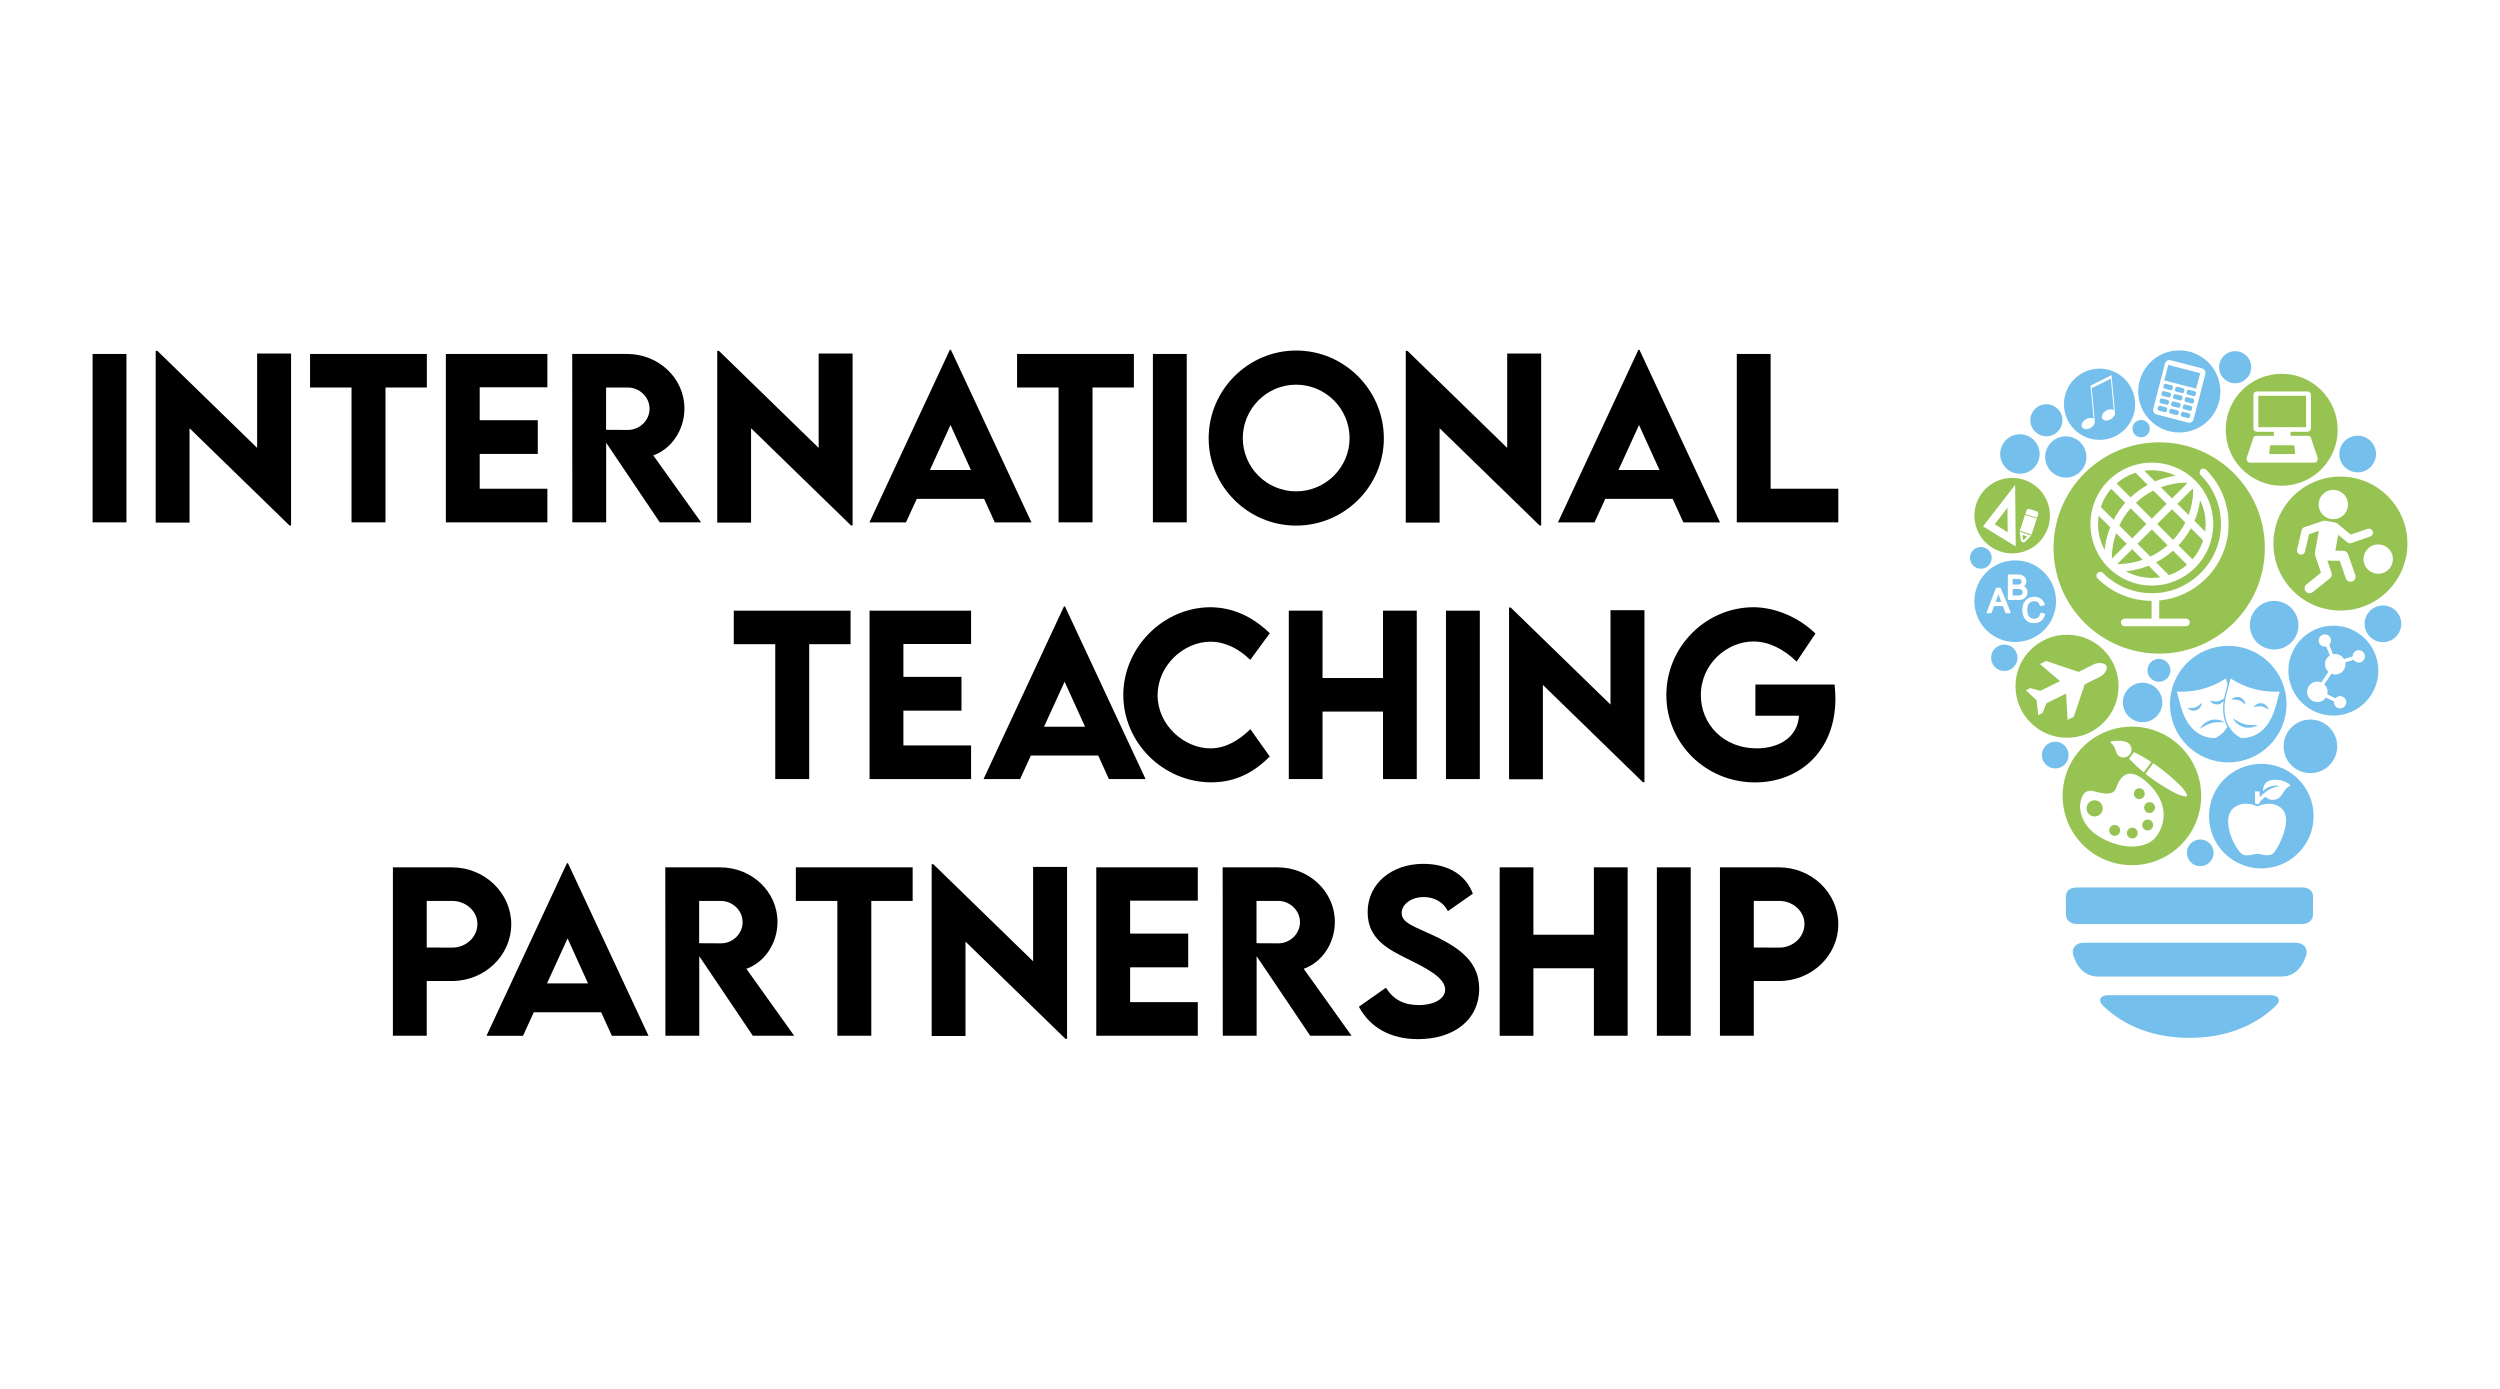 <svg xmlns="http://www.w3.org/2000/svg" xmlns:xlink="http://www.w3.org/1999/xlink" id="Layer_1" x="0px" y="0px" viewBox="0 0 1080 600" style="enable-background:new 0 0 1080 600;" xml:space="preserve">
<style type="text/css">
	.st0{fill:none;}
	.st1{fill:#74BFEB;}
	.st2{fill:#96C352;}
	.st3{fill:#FFFFFF;}
</style>
<g>
	<g>
		<path d="M40,152.91h14.62v72.75H40V152.91z"></path>
		<path d="M125.74,152.73v74.28h-0.68L81.88,185v40.76H67.26v-74.2h0.72l43.1,41.93v-40.76H125.74z"></path>
		<path d="M184.4,167.4h-17.87v58.26h-14.67V167.4h-17.92v-14.49h50.46V167.4z"></path>
		<path d="M207.23,167.31v14.22h25.09v14.57h-25.09v15.03h29.24v14.53h-43.86v-72.75h43.86v14.4H207.23z"></path>
		<path d="M285.02,225.66l-23.15-34.39v34.39h-14.62l-0.05-72.75h23.74c13.58,0,24.73,10.47,24.73,23.56    c0,9.34-5.64,17.51-13.45,20.26l20.67,28.93H285.02z M261.83,185.68l9.39,0.05c4.96,0.04,9.39-3.97,9.39-9.16    c0-5.19-4.47-9.16-9.39-9.16h-9.39V185.68z"></path>
		<path d="M368.32,152.73v74.28h-0.68L324.46,185v40.76h-14.62v-74.2h0.72l43.1,41.93v-40.76H368.32z"></path>
		<path d="M425.14,215.51h-29.11l-4.65,10.16h-15.79l34.75-74.56h0.45l34.8,74.56h-15.84L425.14,215.51z M419.45,203.05l-8.84-19.45    l-8.89,19.45H419.45z"></path>
		<path d="M489.84,167.4h-17.87v58.26H457.3V167.4h-17.92v-14.49h50.46V167.4z"></path>
		<path d="M498.05,152.91h14.62v72.75h-14.62V152.91z"></path>
		<path d="M522.14,189.38c0-20.9,17.01-37.95,37.82-37.95c20.8,0,37.86,17.06,37.86,37.95c0,20.71-17.06,37.68-37.91,37.68    C539.15,227.06,522.14,210.09,522.14,189.38z M583.02,189.29c0-12.73-10.38-23.11-23.11-23.11c-12.68,0-23.02,10.38-23.02,23.11    c0,12.64,10.33,22.97,23.02,22.97C572.64,212.26,583.02,201.92,583.02,189.29z"></path>
		<path d="M665.78,152.73v74.28h-0.68L621.91,185v40.76h-14.62v-74.2h0.72l43.1,41.93v-40.76H665.78z"></path>
		<path d="M722.59,215.51h-29.11l-4.65,10.16h-15.79l34.75-74.56h0.45l34.8,74.56h-15.84L722.59,215.51z M716.9,203.05l-8.84-19.45    l-8.89,19.45H716.9z"></path>
		<path d="M794.15,211.13v14.53h-43.86v-72.75h14.62v58.22H794.15z"></path>
		<path d="M367.45,278.29h-17.87v58.26h-14.67v-58.26h-17.92v-14.48h50.46V278.29z"></path>
		<path d="M390.27,278.2v14.21h25.09V307h-25.09v15.03h29.24v14.53h-43.86v-72.75h43.86v14.4H390.27z"></path>
		<path d="M474.44,326.4h-29.11l-4.65,10.15h-15.79L459.63,262h0.45l34.8,74.55h-15.84L474.44,326.4z M468.75,313.95l-8.84-19.45    l-8.89,19.45H468.75z"></path>
		<path d="M485.27,300.23c0-20.53,17.28-37.91,37.78-37.91c9.48,0.14,17.87,3.88,25.5,11.24l-8.44,11.51    c-4.96-4.87-10.92-7.85-17.19-7.85c-11.69,0-22.84,10.38-22.84,23.11c0,12.95,11.55,22.97,22.79,22.97    c6.68,0,12.46-3.56,17.28-8.3l8.4,11.82c-6.41,6.36-14.22,11.15-25.23,11.15C502.33,337.96,485.27,320.67,485.27,300.23z"></path>
		<path d="M612.04,263.81v72.75h-14.58V307.4h-26.13v29.15h-14.57v-72.75h14.57v29.11h26.13v-29.11H612.04z"></path>
		<path d="M624.66,263.81h14.62v72.75h-14.62V263.81z"></path>
		<path d="M710.4,263.63v74.28h-0.68l-43.19-42.02v40.75h-14.62v-74.19h0.72l43.1,41.92v-40.75H710.4z"></path>
		<path d="M792.89,301.85c0,22.84-15.75,36.15-34.71,36.15c-21.44,0-38.32-16.97-38.32-37.73c0-20.8,16.97-37.95,37.78-37.95    c9.43,0.09,19.5,4.42,26.63,11.37l-8.12,12.14c-5.69-5.55-12.19-8.71-18.68-8.71c-11.28,0-22.7,9.57-22.7,23.15    c0,12.64,9.84,23.02,24.06,23.02c10.38,0,17.83-5.33,18.32-14.08h-18.82v-13.5h34.21C792.76,297.83,792.89,299.87,792.89,301.85z"></path>
		<path d="M169.73,374.7h25.54c14.08,0,25.59,11.06,25.59,24.59c0,13.5-11.51,24.51-25.59,24.51h-10.92v23.65h-14.62V374.7z     M206.24,399.16c0-5.51-4.92-9.97-10.97-9.97h-10.92v20.13l10.92,0.05C201.32,409.41,206.24,404.8,206.24,399.16z"></path>
		<path d="M259.71,437.3H230.6l-4.65,10.16h-15.79l34.75-74.56h0.45l34.8,74.56h-15.84L259.71,437.3z M254.03,424.84l-8.84-19.45    l-8.89,19.45H254.03z"></path>
		<path d="M325.23,447.45l-23.15-34.39v34.39h-14.62l-0.05-72.75h23.74c13.58,0,24.73,10.47,24.73,23.56    c0,9.34-5.64,17.51-13.45,20.26l20.67,28.93H325.23z M302.03,407.47l9.39,0.05c4.96,0.04,9.39-3.97,9.39-9.16    c0-5.19-4.47-9.16-9.39-9.16h-9.39V407.47z"></path>
		<path d="M394.27,389.19H376.4v58.26h-14.67v-58.26h-17.92V374.7h50.46V389.19z"></path>
		<path d="M460.97,374.52v74.28h-0.68l-43.19-42.02v40.76h-14.62v-74.2h0.72l43.1,41.93v-40.76H460.97z"></path>
		<path d="M488.21,389.1v14.22h25.09v14.57h-25.09v15.03h29.24v14.53h-43.86V374.7h43.86v14.4H488.21z"></path>
		<path d="M566.01,447.45l-23.15-34.39v34.39h-14.62l-0.05-72.75h23.74c13.58,0,24.73,10.47,24.73,23.56    c0,9.34-5.64,17.51-13.45,20.26l20.67,28.93H566.01z M542.81,407.47l9.39,0.05c4.96,0.04,9.39-3.97,9.39-9.16    c0-5.19-4.47-9.16-9.39-9.16h-9.39V407.47z"></path>
		<path d="M587.03,434.91l11.69-8.21c3.2,5.15,7.85,7.49,14.12,7.49c6.86,0,11.47-2.8,11.47-6.68c0-5.33-8.71-9.52-16.34-13.31    c-8.17-4.06-17.15-8.53-17.15-20.13c0-12.59,10.65-20.89,24.01-20.89c9.93,0,18.15,4.11,21.44,12.9l-10.79,7.54    c-2.17-4.33-6.36-6.09-10.43-6.09c-5.46,0-9.52,3.16-9.52,6.9c0,4.33,5.51,5.82,13.85,9.75c12.05,5.69,19.63,11.82,19.63,23.02    c0,13.27-10.83,21.71-26.4,21.71C600.71,448.9,591.91,443.93,587.03,434.91z"></path>
		<path d="M703.14,374.7v72.75h-14.58V418.3h-26.13v29.16h-14.57V374.7h14.57v29.11h26.13V374.7H703.14z"></path>
		<path d="M715.77,374.7h14.62v72.75h-14.62V374.7z"></path>
		<path d="M743.02,374.7h25.54c14.08,0,25.59,11.06,25.59,24.59c0,13.5-11.51,24.51-25.59,24.51h-10.92v23.65h-14.62V374.7z     M779.53,399.16c0-5.51-4.92-9.97-10.97-9.97h-10.92v20.13l10.92,0.05C774.61,409.41,779.53,404.8,779.53,399.16z"></path>
	</g>
	<g>
		<g>
			<g>
				<path class="st1" d="M980.97,429.93h-70.23c-3.51,0-4.61,2.26-2.08,4.69c9.48,9.1,22.47,13.75,37.18,13.75      c14.72,0,27.72-4.64,37.21-13.75C985.58,432.19,984.48,429.93,980.97,429.93z"></path>
			</g>
		</g>
		<g>
			<g>
				<path class="st1" d="M991.8,407.26h-4.97h-7.76h-4.98h-61.02h-0.23h-12.73c-3.51,0-5.56,2.73-4.28,5.99      c0.65,1.64,0.83,2.04,1.34,2.96c2.29,4.14,5.71,5.66,9.21,5.66h74.26c0.88,0,4.89,0,4.89,0c3.51,0,6.92-1.52,9.21-5.66      c0.5-0.92,0.68-1.31,1.33-2.96C997.36,409.99,995.31,407.26,991.8,407.26z"></path>
			</g>
		</g>
		<g>
			<g>
				<path class="st1" d="M994.5,383.39h-6.34h-81.87h-9.09c-3.5,0-4.75,1.89-4.75,4.23c0,2.47,0,4.02,0,4.22      c0,0.98,0.03,2.7,0.08,3.66c0.09,1.59,1.48,3.7,4.98,3.7h9.06h81.31h6.31c3.5,0,4.9-2.1,4.98-3.7c0.05-0.95,0.08-2.68,0.08-3.66      c0-0.2,0-1.75,0-4.22C999.25,385.28,998,383.39,994.5,383.39z"></path>
			</g>
		</g>
		<g>
			<g>
				<path class="st1" d="M1018.52,204.06c4.38,0,7.92-3.54,7.92-7.92c0-4.37-3.54-7.92-7.92-7.92c-4.38,0-7.93,3.54-7.93,7.92      C1010.59,200.52,1014.14,204.06,1018.52,204.06z"></path>
			</g>
		</g>
		<g>
			<g>
				<path class="st1" d="M965.59,165.57c3.82,0,6.93-3.1,6.93-6.93c0-3.83-3.11-6.93-6.93-6.93c-3.83,0-6.93,3.1-6.93,6.93      C958.66,162.47,961.76,165.57,965.59,165.57z"></path>
			</g>
		</g>
		<g>
			<g>
				<path class="st1" d="M901.34,197.41c0-4.93-3.99-8.92-8.91-8.92c-4.92,0-8.91,3.99-8.91,8.92c0,4.92,3.99,8.91,8.91,8.91      C897.35,206.32,901.34,202.33,901.34,197.41z"></path>
			</g>
		</g>
		<g>
			<g>
				<ellipse class="st1" cx="884.04" cy="181.55" rx="6.93" ry="6.93"></ellipse>
			</g>
		</g>
		<g>
			<g>
				<path class="st1" d="M872.6,204.65c4.7,0,8.52-3.81,8.52-8.52c0-4.71-3.81-8.52-8.52-8.52c-4.71,0-8.52,3.81-8.52,8.52      C864.09,200.84,867.9,204.65,872.6,204.65z"></path>
			</g>
		</g>
		<g>
			<g>
				<path class="st1" d="M928.72,185.17c0-2.07-1.68-3.75-3.75-3.75s-3.75,1.68-3.75,3.75c0,2.07,1.68,3.75,3.75,3.75      S928.72,187.24,928.72,185.17z"></path>
			</g>
		</g>
		<g>
			<g>
				<path class="st1" d="M860.41,240.99c0-2.59-2.1-4.68-4.69-4.68c-2.59,0-4.69,2.09-4.69,4.68c0,2.59,2.1,4.69,4.69,4.69      C858.31,245.68,860.41,243.58,860.41,240.99z"></path>
			</g>
		</g>
		<g>
			<g>
				<path class="st1" d="M865.87,278.47c-3.15,0-5.7,2.55-5.7,5.69s2.55,5.7,5.7,5.7c3.14,0,5.69-2.55,5.69-5.7      S869.01,278.47,865.87,278.47z"></path>
			</g>
		</g>
		<g>
			<g>
				<path class="st1" d="M925.6,311.98c4.7,0,8.52-3.81,8.52-8.52c0-4.71-3.81-8.52-8.52-8.52c-4.71,0-8.52,3.81-8.52,8.52      C917.08,308.16,920.9,311.98,925.6,311.98z"></path>
			</g>
		</g>
		<g>
			<g>
				<path class="st1" d="M937.62,289.58c0-2.73-2.22-4.95-4.95-4.95c-2.74,0-4.95,2.22-4.95,4.95c0,2.73,2.22,4.95,4.95,4.95      C935.41,294.53,937.62,292.31,937.62,289.58z"></path>
			</g>
		</g>
		<g>
			<g>
				<path class="st1" d="M893.64,326.19c0-3.19-2.58-5.77-5.77-5.77c-3.19,0-5.77,2.58-5.77,5.77s2.59,5.77,5.77,5.77      C891.05,331.96,893.64,329.38,893.64,326.19z"></path>
			</g>
		</g>
		<g>
			<g>
				<path class="st1" d="M998.1,310.84c-6.4,0-11.59,5.18-11.59,11.58c0,6.4,5.18,11.58,11.59,11.58c6.39,0,11.58-5.18,11.58-11.58      C1009.68,316.03,1004.49,310.84,998.1,310.84z"></path>
			</g>
		</g>
		<g>
			<g>
				<path class="st1" d="M992.93,270.09c0-5.8-4.7-10.5-10.5-10.5c-5.8,0-10.5,4.7-10.5,10.5c0,5.8,4.7,10.5,10.5,10.5      C988.23,280.59,992.93,275.89,992.93,270.09z"></path>
			</g>
		</g>
		<g>
			<g>
				<path class="st1" d="M1029.42,261.57c-4.38,0-7.93,3.55-7.93,7.92c0,4.38,3.55,7.92,7.93,7.92c4.38,0,7.92-3.55,7.92-7.92      C1037.34,265.11,1033.8,261.57,1029.42,261.57z"></path>
			</g>
		</g>
		<g>
			<g>
				<path class="st1" d="M944.74,368.42c0,3.19,2.58,5.77,5.77,5.77c3.19,0,5.77-2.58,5.77-5.77c0-3.19-2.58-5.77-5.77-5.77      C947.33,362.65,944.74,365.23,944.74,368.42z"></path>
			</g>
		</g>
		<g>
			<g>
				<path class="st2" d="M1011.07,205.88c-15.98,0-28.94,12.96-28.94,28.94c0,15.98,12.96,28.94,28.94,28.94      c15.98,0,28.93-12.95,28.93-28.94C1040,218.84,1027.04,205.88,1011.07,205.88z M1005.98,211.93c3.32-1.11,6.92,0.69,8.03,4.01      c1.11,3.32-0.69,6.92-4.01,8.03c-3.32,1.11-6.92-0.69-8.02-4.01C1000.86,216.63,1002.65,213.04,1005.98,211.93z M1016.15,251.21      c-1.12,0.39-2.35-0.21-2.74-1.33l-2.65-7.61l-5.32-0.1l1.77,5.28c0.26,0.78,0.05,1.6-0.48,2.16c-0.1,0.12-0.21,0.24-0.34,0.34      l-7.32,5.87c-0.93,0.74-2.28,0.6-3.02-0.33c-0.75-0.93-0.59-2.28,0.33-3.03l6.28-5.04l-2.5-7.51c-0.11-0.32-0.13-0.65-0.09-0.97      c0-0.19,0.01-0.38,0.05-0.58l1.58-8.97l-4.18,1.39l-1.74,7.45c-0.22,0.95-1.17,1.53-2.12,1.31c-0.95-0.22-1.53-1.17-1.31-2.12      l1.9-8.12c0.05-0.69,0.5-1.32,1.2-1.55l8.19-2.73c0.37-0.12,0.76-0.11,1.11,0c0,0,0.01,0,0.01,0l3.98,0.7      c0.12,0.02,0.22,0.05,0.33,0.09c0.2,0.07,0.39,0.17,0.57,0.31l5.89,4.84l7.24-2.49c0.92-0.31,1.92,0.18,2.24,1.09      c0.31,0.92-0.17,1.92-1.09,2.23l-7.89,2.71c-0.61,0.33-1.38,0.28-1.95-0.19l-3.99-3.28l-1.21,6.86l3.43,0.06      c0.82,0.02,1.53,0.49,1.88,1.17c0.08,0.14,0.15,0.28,0.21,0.44l3.08,8.86C1017.86,249.59,1017.27,250.81,1016.15,251.21z       M1029.4,247.55c-3.32,1.11-6.92-0.69-8.03-4.01c-1.11-3.32,0.69-6.92,4.01-8.03c3.32-1.11,6.91,0.69,8.03,4.01      C1034.52,242.85,1032.72,246.44,1029.4,247.55z"></path>
			</g>
		</g>
		<g>
			<g>
				<path class="st2" d="M905.99,345.89c-1.84-0.61-3.82,0.38-4.42,2.22c-0.61,1.84,0.38,3.82,2.22,4.43      c1.84,0.61,3.82-0.38,4.43-2.22C908.82,348.49,907.83,346.51,905.99,345.89z"></path>
			</g>
		</g>
		<g>
			<g>
				<path class="st2" d="M921.9,357.66c-1.23-0.41-2.56,0.26-2.97,1.49c-0.41,1.23,0.26,2.57,1.49,2.97      c1.23,0.41,2.56-0.26,2.97-1.49C923.8,359.4,923.14,358.07,921.9,357.66z"></path>
			</g>
		</g>
		<g>
			<g>
				<path class="st2" d="M926.41,343.61c0.41-1.24-0.26-2.57-1.49-2.97c-1.23-0.41-2.57,0.26-2.97,1.49      c-0.41,1.23,0.26,2.56,1.49,2.97C924.67,345.51,926,344.84,926.41,343.61z"></path>
			</g>
		</g>
		<g>
			<g>
				<path class="st2" d="M914.28,356.5c-1.23-0.41-2.56,0.26-2.97,1.49c-0.41,1.23,0.26,2.56,1.49,2.97      c1.23,0.41,2.56-0.26,2.97-1.49C916.18,358.24,915.51,356.91,914.28,356.5z"></path>
			</g>
		</g>
		<g>
			<g>
				<path class="st2" d="M928.54,354.17c-1.23-0.41-2.57,0.26-2.97,1.49c-0.41,1.23,0.26,2.56,1.49,2.97      c1.23,0.41,2.57-0.26,2.97-1.49C930.45,355.92,929.78,354.58,928.54,354.17z"></path>
			</g>
		</g>
		<g>
			<g>
				<path class="st2" d="M920.98,313.91c-16.53,0-29.93,13.4-29.93,29.93c0,16.53,13.4,29.92,29.93,29.92      c16.53,0,29.93-13.39,29.93-29.92C950.91,327.31,937.5,313.91,920.98,313.91z M921.86,324.92c0.02,0.01,0.04,0.02,0.06,0.04      c0,0,2.97,1.25,7.48,4.23l-3.29,4.48c-4.19-3.42-6.27-5.88-6.27-5.88c-0.02-0.02-0.04-0.03-0.05-0.04l0.99-1.35l0.08-0.11      L921.86,324.92z M919.4,320.98c1.54,1.13,1.87,3.3,0.74,4.85c-1.14,1.54-3.3,1.87-4.85,0.74c-1.54-1.13-1.03-4.13-3.79-5.96      C913.13,319.63,917.85,319.84,919.4,320.98z M931.64,361.22c-4.17,5.73-14.96,6.23-24.93,0.11c-7.97-4.9-8.29-12.09-8.1-13.71      c0.55-4.61,2.44-6.8,6.19-5.76c2.83,0.79,7.99,2.18,9.23-1.16c1.25-3.34,4.31-11.41,13.96-2.27      C937.5,347.46,935.13,356.43,931.64,361.22z M944.36,344.1c-1.15-0.03-2.36-0.54-3.65-0.98c0,0-5.17-2.4-11.46-7.02      c-0.86-0.63-1.66-1.24-2.4-1.84l3.35-4.55c0.78,0.53,1.61,1.11,2.47,1.75c6.29,4.62,10.13,8.84,10.13,8.84      c0.79,1.08,1.6,2.08,2.01,3.13C944.93,343.77,944.52,344.1,944.36,344.1z"></path>
			</g>
		</g>
		<g>
			<g>
				<path class="st2" d="M926.39,348.13c-0.41,1.24,0.26,2.56,1.49,2.97c1.23,0.41,2.56-0.25,2.97-1.49      c0.41-1.24-0.26-2.56-1.49-2.98C928.13,346.24,926.8,346.9,926.39,348.13z"></path>
			</g>
		</g>
		<g>
			<g>
				<path class="st1" d="M1008.01,270.29c-10.73,0-19.43,8.7-19.43,19.42c0,10.73,8.7,19.42,19.43,19.42      c10.73,0,19.42-8.69,19.42-19.42C1027.43,278.99,1018.74,270.29,1008.01,270.29z M1019.89,286.05c-1.17,0.42-2.44-0.03-3.1-1.02      l-3.61,1.11c0.39,2.1-0.77,4.23-2.85,4.98c-1.07,0.38-2.18,0.33-3.15-0.07l-3.08,4.57c0.51,0.47,0.92,1.06,1.17,1.76      c0.31,0.87,0.34,1.76,0.12,2.59l3.54,1.67c0.13-0.15,0.28-0.29,0.45-0.42c1.19-0.86,2.85-0.58,3.71,0.61      c0.85,1.19,0.58,2.85-0.62,3.7c-1.19,0.85-2.85,0.58-3.7-0.61c-0.41-0.58-0.56-1.26-0.47-1.91l-3.54-1.67      c-0.51,0.76-1.25,1.36-2.17,1.69c-2.3,0.83-4.83-0.37-5.66-2.67c-0.83-2.3,0.37-4.84,2.67-5.66c1.09-0.39,2.23-0.33,3.22,0.09      l3.06-4.55c-0.53-0.47-0.96-1.09-1.22-1.8c-0.72-2.01,0.1-4.2,1.85-5.27l-1.6-3.88c-1.29,0.28-2.61-0.42-3.07-1.69      c-0.5-1.38,0.22-2.9,1.6-3.39c1.38-0.5,2.9,0.22,3.4,1.6c0.35,0.99,0.09,2.05-0.6,2.75l1.68,4.07c1.86-0.39,3.76,0.46,4.71,2.09      l3.69-1.14c-0.02-1.1,0.66-2.14,1.75-2.54c1.38-0.49,2.9,0.22,3.4,1.6C1021.99,284.04,1021.27,285.56,1019.89,286.05z"></path>
			</g>
		</g>
		<g>
			<g>
				<g>
					<path class="st1" d="M940.61,177.25l-2.36-0.61c-0.43-0.11-0.86,0.1-0.96,0.48l-0.17,0.68c-0.1,0.38,0.17,0.78,0.6,0.89       l2.36,0.61c0.43,0.11,0.86-0.11,0.96-0.48l0.17-0.68C941.31,177.76,941.05,177.36,940.61,177.25z"></path>
				</g>
			</g>
			<g>
				<g>
					<path class="st1" d="M938.93,170.78l-0.17,0.68c-0.1,0.38,0.17,0.78,0.6,0.89l2.36,0.61c0.43,0.11,0.86-0.11,0.96-0.49       l0.18-0.68c0.1-0.38-0.17-0.78-0.6-0.89l-2.36-0.61C939.46,170.19,939.03,170.4,938.93,170.78z"></path>
				</g>
			</g>
			<g>
				<g>
					<path class="st1" d="M941.43,174.07l-2.36-0.61c-0.43-0.11-0.86,0.11-0.96,0.49l-0.18,0.68c-0.1,0.38,0.17,0.78,0.6,0.89       l2.36,0.61c0.43,0.11,0.86-0.11,0.96-0.49l0.18-0.68C942.14,174.59,941.86,174.19,941.43,174.07z"></path>
				</g>
			</g>
			<g>
				<g>
					<path class="st1" d="M935.18,167.89l2.36,0.61c0.43,0.11,0.86-0.11,0.96-0.49l0.17-0.68c0.1-0.38-0.17-0.78-0.6-0.89       l-2.36-0.61c-0.43-0.11-0.86,0.11-0.96,0.49l-0.18,0.68C934.47,167.38,934.75,167.78,935.18,167.89z"></path>
				</g>
			</g>
			<g>
				<g>
					<path class="st1" d="M935.61,175.95l-2.36-0.61c-0.43-0.11-0.86,0.1-0.96,0.49l-0.18,0.68c-0.1,0.38,0.17,0.78,0.6,0.89       l2.36,0.61c0.43,0.11,0.86-0.1,0.96-0.48l0.18-0.68C936.31,176.46,936.04,176.06,935.61,175.95z"></path>
				</g>
			</g>
			<g>
				<g>
					<path class="st1" d="M940.18,169.18l2.36,0.61c0.43,0.11,0.86-0.1,0.96-0.49l0.18-0.68c0.1-0.38-0.17-0.78-0.6-0.89l-2.36-0.61       c-0.43-0.11-0.86,0.11-0.96,0.49l-0.17,0.68C939.48,168.67,939.75,169.07,940.18,169.18z"></path>
				</g>
			</g>
			<g>
				<g>
					<path class="st1" d="M934.36,171.06l2.36,0.61c0.43,0.11,0.86-0.11,0.96-0.49l0.18-0.68c0.1-0.38-0.17-0.78-0.6-0.89       l-2.36-0.61c-0.43-0.11-0.86,0.11-0.96,0.49l-0.18,0.68C933.66,170.55,933.92,170.95,934.36,171.06z"></path>
				</g>
			</g>
			<g>
				<g>
					<path class="st1" d="M936.43,172.78l-2.36-0.61c-0.43-0.11-0.86,0.11-0.96,0.49l-0.18,0.68c-0.1,0.38,0.17,0.78,0.6,0.89       l2.36,0.61c0.43,0.11,0.86-0.11,0.96-0.49l0.18-0.68C937.13,173.29,936.86,172.89,936.43,172.78z"></path>
				</g>
			</g>
			<g>
				<g>
					<path class="st1" d="M945.62,178.54l-2.36-0.61c-0.43-0.11-0.86,0.11-0.96,0.49l-0.18,0.68c-0.1,0.38,0.17,0.78,0.61,0.89       l2.36,0.61c0.43,0.11,0.86-0.11,0.96-0.49l0.17-0.68C946.32,179.05,946.05,178.65,945.62,178.54z"></path>
				</g>
			</g>
			<g>
				<g>
					<path class="st1" d="M941.46,151.36c-9.8,0-17.74,7.94-17.74,17.74c0,9.8,7.94,17.74,17.74,17.74       c9.79,0,17.74-7.94,17.74-17.74C959.2,159.3,951.25,151.36,941.46,151.36z M952.68,161.71L947.69,181       c-0.29,1.14-1.36,1.85-2.38,1.58l-13.76-3.56c-1.02-0.27-1.61-1.4-1.32-2.54l4.99-19.3c0.29-1.14,1.36-1.84,2.38-1.58       l13.76,3.56C952.39,159.44,952.98,160.57,952.68,161.71z"></path>
				</g>
			</g>
			<g>
				<g>
					<path class="st1" d="M948.08,169.03l-2.36-0.61c-0.43-0.11-0.86,0.1-0.96,0.49l-0.18,0.68c-0.1,0.38,0.17,0.78,0.61,0.89       l2.36,0.61c0.43,0.11,0.86-0.11,0.96-0.49l0.18-0.68C948.78,169.54,948.51,169.15,948.08,169.03z"></path>
				</g>
			</g>
			<g>
				<g>
					
						<rect x="939.66" y="155.59" transform="matrix(0.25 -0.968 0.968 0.25 549.436 1035.037)" class="st1" width="6.91" height="14.23"></rect>
				</g>
			</g>
			<g>
				<g>
					<path class="st1" d="M946.44,175.37l-2.36-0.61c-0.43-0.11-0.86,0.11-0.96,0.49l-0.18,0.68c-0.1,0.38,0.17,0.78,0.6,0.89       l2.36,0.61c0.43,0.11,0.86-0.1,0.96-0.48l0.18-0.68C947.14,175.88,946.87,175.48,946.44,175.37z"></path>
				</g>
			</g>
			<g>
				<g>
					<path class="st1" d="M947.26,172.2l-2.36-0.61c-0.43-0.11-0.86,0.11-0.96,0.49l-0.17,0.68c-0.1,0.38,0.17,0.78,0.6,0.89       l2.36,0.61c0.43,0.11,0.86-0.11,0.96-0.49l0.18-0.68C947.96,172.72,947.69,172.32,947.26,172.2z"></path>
				</g>
			</g>
		</g>
		<g>
			<g>
				<path class="st1" d="M872.53,252.4c0.28-0.08,0.47-0.21,0.6-0.38c0.13-0.18,0.19-0.4,0.19-0.69c0-0.27-0.06-0.51-0.19-0.71      c-0.12-0.19-0.28-0.31-0.51-0.38c-0.18-0.06-0.59-0.13-1.46-0.13h-1.7v2.4h1.87C872.04,252.5,872.38,252.45,872.53,252.4z"></path>
			</g>
		</g>
		<g>
			<g>
				<path class="st1" d="M863.31,256.65c-0.08,0.26-0.16,0.52-0.26,0.78l-0.95,2.54h2.45l-0.89-2.37      C863.52,257.26,863.41,256.94,863.31,256.65z"></path>
			</g>
		</g>
		<g>
			<g>
				<path class="st1" d="M872.89,254.6c-0.31-0.1-0.78-0.16-1.4-0.16h-2.02v2.83h2.21c0.52,0,0.76-0.02,0.86-0.04      c0.27-0.05,0.49-0.13,0.66-0.23c0.16-0.1,0.29-0.24,0.4-0.44c0.11-0.2,0.16-0.43,0.16-0.7c0-0.31-0.07-0.57-0.23-0.8      C873.37,254.84,873.16,254.69,872.89,254.6z"></path>
			</g>
		</g>
		<g>
			<g>
				<path class="st1" d="M870.57,242.08c-9.74,0-17.64,7.89-17.64,17.64c0,9.74,7.9,17.64,17.64,17.64      c9.74,0,17.64-7.89,17.64-17.64C888.2,249.98,880.31,242.08,870.57,242.08z M868.55,264.77c-0.07,0.1-0.18,0.16-0.3,0.16h-1.56      c-0.15,0-0.29-0.09-0.34-0.23l-1.11-2.89h-3.81l-1.05,2.89c-0.05,0.14-0.19,0.24-0.34,0.24h-1.45c-0.12,0-0.23-0.06-0.3-0.16      c-0.07-0.1-0.08-0.22-0.04-0.33l3.97-10.32c0.05-0.14,0.19-0.23,0.34-0.23h1.47c0.15,0,0.28,0.09,0.34,0.23l4.22,10.32      C868.63,264.54,868.62,264.67,868.55,264.77z M871.68,259.21h-3.94c-0.2,0-0.36-0.16-0.36-0.36v-10.32      c0-0.2,0.16-0.36,0.36-0.36h3.87c0.84,0,1.52,0.12,2.04,0.34c0.54,0.24,0.97,0.61,1.28,1.11c0.31,0.49,0.46,1.01,0.46,1.55      c0,0.51-0.14,0.99-0.41,1.43c-0.16,0.25-0.36,0.48-0.61,0.68c0.38,0.2,0.69,0.46,0.94,0.79c0.38,0.51,0.58,1.1,0.58,1.78      c0,0.54-0.12,1.05-0.34,1.51c-0.23,0.47-0.52,0.83-0.86,1.09c-0.34,0.25-0.76,0.44-1.26,0.57      C872.95,259.15,872.36,259.21,871.68,259.21z M881.79,268.25c-0.81,0.64-1.8,0.96-2.95,0.96c-1.18,0-2.16-0.25-2.91-0.74      c-0.75-0.49-1.34-1.21-1.73-2.13c-0.38-0.9-0.57-1.88-0.57-2.91c0-1.13,0.22-2.13,0.66-2.98c0.44-0.86,1.08-1.53,1.9-1.98      c0.81-0.44,1.71-0.67,2.68-0.67c1.11,0,2.06,0.29,2.82,0.86c0.77,0.57,1.3,1.38,1.6,2.41c0.03,0.1,0.02,0.2-0.03,0.29      c-0.05,0.08-0.13,0.15-0.23,0.17l-1.35,0.32c-0.18,0.04-0.37-0.06-0.43-0.24c-0.21-0.67-0.52-1.16-0.91-1.46      c-0.39-0.3-0.88-0.44-1.5-0.44c-0.71,0-1.31,0.17-1.78,0.5c-0.47,0.34-0.8,0.78-0.99,1.35c-0.2,0.6-0.3,1.23-0.3,1.87      c0,0.83,0.12,1.56,0.36,2.16c0.23,0.58,0.57,1.01,1.04,1.29c0.48,0.29,1.01,0.43,1.57,0.43c0.69,0,1.24-0.19,1.71-0.58      c0.46-0.39,0.79-0.98,0.95-1.76c0.02-0.09,0.08-0.18,0.16-0.23c0.09-0.05,0.18-0.07,0.28-0.05l1.37,0.35      c0.09,0.03,0.17,0.08,0.22,0.17c0.05,0.08,0.06,0.18,0.04,0.27C883.16,266.68,882.6,267.61,881.79,268.25z"></path>
			</g>
		</g>
		<g>
			<g>
				<path class="st1" d="M962.61,279.01c-13.9,0-25.18,11.27-25.18,25.17c0,13.9,11.27,25.17,25.18,25.17      c13.9,0,25.17-11.26,25.17-25.17C987.78,290.28,976.51,279.01,962.61,279.01z M957.13,318.77c0,0-10.96,1.52-15.04-13.71      l-1.69-6.3c0,0,5.2,0.44,11.06-1.13c5.86-1.57,10.14-4.55,10.14-4.55l0.7,2.6l-0.95,3.54c-0.24,0.89-0.42,1.73-0.57,2.54      c-0.08,0.04-0.16,0.09-0.25,0.15c-0.12,0.07-0.26,0.15-0.41,0.23c-0.15,0.09-0.31,0.16-0.46,0.25      c-0.16,0.09-0.34,0.15-0.51,0.25c-0.17,0.07-0.32,0.11-0.47,0.19c-0.09,0.03-0.22,0.05-0.33,0.08l-0.17,0.04l-0.08,0.02      l-0.04,0.01c-0.18,0.01-0.36,0.03-0.54,0.05c-0.19-0.01-0.38,0-0.57-0.01c-0.19-0.03-0.38-0.03-0.56-0.06      c-0.18-0.03-0.36-0.05-0.52-0.08c-0.17-0.03-0.32-0.06-0.46-0.08c-0.13-0.03-0.26-0.05-0.37-0.07      c-0.21-0.04-0.34-0.06-0.34-0.06s0.06,0.11,0.2,0.29c0.14,0.17,0.35,0.4,0.66,0.63c0.15,0.11,0.33,0.21,0.52,0.33      c0.19,0.1,0.42,0.18,0.65,0.26c0.24,0.07,0.5,0.11,0.76,0.14c0.27,0.01,0.55-0.01,0.82-0.03l0.08-0.02l0.02-0.01l0.04-0.01      l0.08-0.02l0.17-0.05c0.11-0.03,0.21-0.06,0.33-0.11c0.25-0.13,0.52-0.27,0.72-0.41c0.19-0.16,0.37-0.31,0.52-0.47      c0.13-0.15,0.24-0.29,0.34-0.43c-0.71,4.99,0.23,8.61,1.65,11.17C960.17,317.53,957.13,318.77,957.13,318.77z M968.1,318.77      c0,0-10.25-4.17-6.17-19.39l1.69-6.3c0,0,4.29,2.98,10.14,4.55c5.85,1.57,11.06,1.13,11.06,1.13l-1.69,6.3      C979.05,320.29,968.1,318.77,968.1,318.77z"></path>
			</g>
		</g>
		<g>
			<g>
				<path class="st1" d="M958.43,310.99c-0.33-0.05-0.68-0.09-1.05-0.13c-0.37,0-0.75,0-1.14,0.02c-0.19,0.03-0.39,0.06-0.59,0.1      l-0.29,0.05l-0.15,0.03l-0.07,0.02l-0.04,0.01l-0.02,0l-0.01,0h-0.01l-0.05,0.01c-0.35,0.12-0.7,0.24-1.04,0.38      c-0.36,0.18-0.71,0.37-1.04,0.56c-0.3,0.21-0.58,0.43-0.85,0.63c-0.25,0.23-0.47,0.45-0.67,0.66c-0.39,0.43-0.67,0.82-0.84,1.11      c-0.17,0.29-0.25,0.47-0.25,0.47s0.16-0.1,0.44-0.29c0.14-0.09,0.31-0.19,0.5-0.31c0.19-0.12,0.41-0.24,0.64-0.39      c0.24-0.13,0.5-0.27,0.76-0.42c0.28-0.13,0.56-0.28,0.85-0.43c0.29-0.11,0.58-0.24,0.88-0.37c0.34-0.1,0.68-0.22,1.02-0.33      l0.01,0l0.02,0l0.03-0.01l0.06-0.01l0.12-0.03l0.25-0.05c0.17-0.03,0.33-0.07,0.5-0.11c0.34-0.04,0.67-0.08,0.99-0.13      c0.33-0.01,0.65-0.03,0.95-0.06c0.3,0.01,0.6-0.01,0.87-0.01c0.27,0.02,0.52,0.02,0.75,0.02c0.22,0.02,0.42,0.02,0.59,0.03      c0.32,0.02,0.52,0.03,0.52,0.03s-0.15-0.12-0.45-0.28c-0.29-0.16-0.73-0.37-1.29-0.54      C959.06,311.14,958.76,311.06,958.43,310.99z"></path>
			</g>
		</g>
		<g>
			<g>
				<path class="st1" d="M950.9,304.85c0.15-0.35,0.22-0.65,0.25-0.87c0.03-0.22,0.03-0.35,0.03-0.35s-0.1,0.08-0.26,0.22      c-0.08,0.07-0.18,0.15-0.28,0.25c-0.11,0.09-0.23,0.19-0.36,0.3c-0.13,0.11-0.27,0.21-0.41,0.33c-0.14,0.12-0.31,0.21-0.46,0.33      c-0.16,0.1-0.33,0.19-0.49,0.3c-0.17,0.07-0.33,0.14-0.5,0.22l-0.04,0.01l-0.08,0.02l-0.17,0.05c-0.11,0.03-0.23,0.07-0.32,0.09      c-0.17,0.01-0.32,0.05-0.51,0.07c-0.19,0.01-0.38,0.04-0.56,0.04c-0.18,0-0.36,0.02-0.53,0.01c-0.17,0-0.33,0-0.47,0      c-0.14-0.01-0.27,0-0.37-0.01c-0.21-0.01-0.34,0-0.34,0s0.32,0.41,1,0.75c0.17,0.09,0.36,0.15,0.57,0.23      c0.21,0.07,0.44,0.1,0.68,0.15c0.25,0.03,0.55,0.02,0.83,0c0.13-0.02,0.23-0.04,0.35-0.07l0.17-0.04l0.08-0.02l0.04-0.01l0.02,0      l0.08-0.03c0.25-0.12,0.5-0.24,0.73-0.38c0.21-0.17,0.41-0.33,0.58-0.51c0.16-0.19,0.31-0.37,0.43-0.55      C950.72,305.2,950.83,305.03,950.9,304.85z"></path>
			</g>
		</g>
		<g>
			<g>
				<path class="st1" d="M965.61,302.24c0.18,0.01,0.37,0.04,0.56,0.04c0.18,0.02,0.33,0.07,0.51,0.07c0.1,0.02,0.21,0.07,0.32,0.09      l0.17,0.05l0.08,0.02l0.03,0.01c0.16,0.08,0.33,0.15,0.5,0.22c0.16,0.11,0.33,0.19,0.49,0.29c0.15,0.12,0.31,0.22,0.46,0.33      c0.14,0.12,0.29,0.22,0.41,0.33c0.13,0.11,0.25,0.21,0.36,0.3c0.1,0.1,0.2,0.18,0.28,0.25c0.16,0.14,0.26,0.22,0.26,0.22      s0.01-0.13-0.03-0.35c-0.03-0.22-0.11-0.52-0.26-0.87c-0.07-0.17-0.18-0.35-0.29-0.54c-0.12-0.19-0.27-0.37-0.43-0.56      c-0.17-0.18-0.38-0.34-0.59-0.5c-0.23-0.14-0.48-0.26-0.73-0.38l-0.08-0.02l-0.02,0l-0.04-0.01l-0.08-0.02l-0.17-0.04      c-0.11-0.03-0.22-0.05-0.34-0.07c-0.28-0.02-0.58-0.03-0.83,0c-0.24,0.04-0.48,0.08-0.69,0.15c-0.21,0.08-0.4,0.14-0.57,0.23      c-0.68,0.34-1,0.76-1,0.76s0.13,0,0.34-0.01c0.1,0,0.24,0.01,0.38-0.01c0.14,0,0.3,0,0.47,0      C965.24,302.22,965.42,302.24,965.61,302.24z"></path>
			</g>
		</g>
		<g>
			<g>
				<path class="st1" d="M974.24,313.23c-0.23,0-0.48,0-0.75,0.02c-0.27-0.01-0.57-0.02-0.87-0.01c-0.31-0.02-0.62-0.04-0.95-0.06      c-0.32-0.05-0.66-0.09-0.99-0.12c-0.17-0.04-0.33-0.08-0.49-0.11l-0.25-0.05l-0.12-0.02l-0.06-0.01l-0.03-0.01l-0.02-0.01h-0.01      h0c-0.34-0.11-0.68-0.23-1.01-0.33c-0.3-0.14-0.59-0.26-0.88-0.37c-0.29-0.15-0.57-0.29-0.85-0.43      c-0.26-0.16-0.52-0.29-0.76-0.42c-0.22-0.15-0.45-0.27-0.64-0.39c-0.18-0.13-0.35-0.23-0.49-0.32      c-0.27-0.18-0.44-0.29-0.44-0.29s0.08,0.18,0.25,0.47c0.17,0.29,0.45,0.68,0.84,1.11c0.2,0.21,0.43,0.43,0.67,0.66      c0.26,0.21,0.54,0.42,0.85,0.63c0.33,0.19,0.68,0.39,1.04,0.56c0.34,0.13,0.69,0.25,1.04,0.38l0.05,0.02h0l0.01,0l0.02,0.01      l0.04,0.01l0.07,0.01l0.15,0.03l0.29,0.06c0.2,0.04,0.39,0.06,0.58,0.1c0.39,0.02,0.77,0.02,1.14,0.02      c0.37-0.03,0.72-0.08,1.05-0.13c0.33-0.07,0.63-0.15,0.91-0.23c0.55-0.18,0.99-0.38,1.28-0.54c0.3-0.17,0.45-0.28,0.45-0.28      s-0.2,0.01-0.52,0.03C974.67,313.21,974.47,313.21,974.24,313.23z"></path>
			</g>
		</g>
		<g>
			<g>
				<path class="st1" d="M979.15,304.92c-0.15-0.16-0.33-0.31-0.52-0.47c-0.2-0.15-0.47-0.29-0.72-0.41      c-0.12-0.05-0.22-0.08-0.33-0.11l-0.17-0.05l-0.08-0.02l-0.04-0.01l-0.02-0.01l-0.09-0.02c-0.28-0.02-0.56-0.04-0.82-0.04      c-0.26,0.04-0.52,0.08-0.76,0.15c-0.23,0.09-0.45,0.16-0.65,0.27c-0.19,0.11-0.37,0.21-0.52,0.33c-0.3,0.23-0.52,0.46-0.66,0.63      c-0.14,0.17-0.2,0.29-0.2,0.29s0.13-0.02,0.34-0.06c0.1-0.02,0.23-0.04,0.37-0.07c0.14-0.02,0.29-0.05,0.46-0.08      c0.17-0.03,0.35-0.05,0.53-0.08c0.18-0.03,0.37-0.03,0.56-0.06c0.19-0.01,0.38,0,0.57-0.01c0.18,0.02,0.36,0.04,0.54,0.05      l0.04,0.01l0.08,0.02l0.17,0.04c0.11,0.03,0.23,0.05,0.33,0.08c0.15,0.08,0.31,0.12,0.47,0.19c0.17,0.09,0.35,0.16,0.51,0.25      c0.16,0.09,0.32,0.17,0.47,0.25c0.15,0.09,0.29,0.16,0.41,0.23c0.12,0.08,0.23,0.14,0.32,0.19c0.18,0.11,0.29,0.18,0.29,0.18      s-0.07-0.52-0.49-1.15C979.42,305.24,979.29,305.09,979.15,304.92z"></path>
			</g>
		</g>
		<g>
			<g>
				<g>
					<path class="st2" d="M921.08,237.24l-6.46,6.46c3.87,0,7.58-0.67,11.03-1.88L921.08,237.24z"></path>
				</g>
			</g>
			<g>
				<g>
					<path class="st2" d="M931.41,242.91l5.55,5.56c2.87-0.96,5.53-2.48,7.85-4.5l-6.07-6.08       C936.53,239.84,934.07,241.53,931.41,242.91z"></path>
				</g>
			</g>
			<g>
				<g>
					<path class="st2" d="M918.4,246.8c3.39,1.86,7.21,2.86,11.18,2.86c1.23,0,2.44-0.1,3.63-0.28l-5-5       C925.13,245.61,921.84,246.44,918.4,246.8z"></path>
				</g>
			</g>
			<g>
				<g>
					<path class="st2" d="M941.11,235.6l6.04,6.04c2.1-2.41,3.66-5.2,4.6-8.19l-5.26-5.26C945.02,230.88,943.21,233.37,941.11,235.6       z"></path>
				</g>
			</g>
			<g>
				<g>
					<path class="st2" d="M915.54,227.02l5.55,5.55l6.17-6.17l-6.82-6.83C918.49,221.81,916.83,224.31,915.54,227.02z"></path>
				</g>
			</g>
			<g>
				<g>
					<path class="st2" d="M912.29,241.37l6.46-6.46l-4.58-4.58C912.96,233.78,912.3,237.5,912.29,241.37z"></path>
				</g>
			</g>
			<g>
				<g>
					<path class="st2" d="M922.72,217.2l6.86,6.87l6.4-6.4l-5.74-5.75C927.49,213.31,924.96,215.1,922.72,217.2z"></path>
				</g>
			</g>
			<g>
				<g>
					<path class="st2" d="M944.05,225.74l-5.74-5.74l-6.4,6.4l6.86,6.86C940.88,231.02,942.66,228.49,944.05,225.74z"></path>
				</g>
			</g>
			<g>
				<g>
					<path class="st2" d="M952.84,226.4c0-3.63-0.83-7.13-2.39-10.29c-0.41,3.12-1.25,6.11-2.43,8.92l4.6,4.6       C952.76,228.57,952.84,227.49,952.84,226.4z"></path>
				</g>
			</g>
			<g>
				<g>
					<path class="st2" d="M923.41,234.91l5.54,5.54c2.71-1.3,5.21-2.95,7.45-4.9l-6.82-6.82L923.41,234.91z"></path>
				</g>
			</g>
			<g>
				<g>
					<path class="st2" d="M945.48,222.5c1.28-3.43,1.97-7.13,1.98-10.98c-0.1-0.12-0.21-0.24-0.31-0.36l-6.5,6.51L945.48,222.5z"></path>
				</g>
			</g>
			<g>
				<g>
					<path class="st2" d="M918.1,217.23l-6.07-6.07c-2.05,2.36-3.54,5.04-4.48,7.87l5.54,5.54       C914.46,221.91,916.15,219.45,918.1,217.23z"></path>
				</g>
			</g>
			<g>
				<g>
					<path class="st2" d="M932.77,191.08c-25.21,0-45.64,20.43-45.64,45.64c0,25.21,20.43,45.64,45.64,45.64       c25.21,0,45.64-20.43,45.64-45.64C978.4,211.51,957.97,191.08,932.77,191.08z M910.82,207.62c5.01-5.01,11.68-7.78,18.77-7.78       c7.09,0,13.76,2.77,18.78,7.78c5.01,5.02,7.77,11.68,7.77,18.78c0,7.09-2.76,13.76-7.77,18.78       c-5.02,5.01-11.68,7.78-18.78,7.78c-7.09,0-13.76-2.77-18.77-7.78C900.47,234.82,900.47,217.98,910.82,207.62z M953.04,249.86       c-5.5,5.51-12.61,8.84-20.26,9.56v7.81h11.58c0.91,0,1.65,0.74,1.65,1.65s-0.74,1.65-1.65,1.65h-26.45       c-0.91,0-1.65-0.73-1.65-1.65s0.74-1.65,1.65-1.65h11.58v-7.66c-8.82-0.03-17.11-3.47-23.35-9.72c-0.64-0.64-0.64-1.69,0-2.34       c0.65-0.64,1.69-0.64,2.33,0c5.64,5.65,13.15,8.76,21.12,8.76c7.98,0,15.48-3.11,21.12-8.76c5.64-5.64,8.75-13.15,8.75-21.13       c0-7.98-3.11-15.49-8.75-21.13c-0.64-0.65-0.64-1.69,0-2.33c0.65-0.64,1.69-0.64,2.33,0c6.26,6.27,9.71,14.6,9.71,23.46       C962.75,235.27,959.3,243.59,953.04,249.86z"></path>
				</g>
			</g>
			<g>
				<g>
					<path class="st2" d="M906.63,222.78c-0.78,5.01,0.07,10.23,2.56,14.78c0.36-3.43,1.18-6.72,2.42-9.8L906.63,222.78z"></path>
				</g>
			</g>
			<g>
				<g>
					<path class="st2" d="M938.32,215.33l6.5-6.51c-0.12-0.1-0.24-0.21-0.36-0.31c-3.85,0-7.55,0.7-10.97,1.98L938.32,215.33z"></path>
				</g>
			</g>
			<g>
				<g>
					<path class="st2" d="M927.8,209.48l-5.25-5.26c-3,0.95-5.77,2.5-8.19,4.61l6.03,6.04C922.62,212.76,925.11,210.95,927.8,209.48       z"></path>
				</g>
			</g>
			<g>
				<g>
					<path class="st2" d="M939.86,205.53c-3.16-1.56-6.65-2.39-10.27-2.39c-1.09,0-2.17,0.08-3.23,0.23l4.6,4.59       C933.75,206.77,936.74,205.94,939.86,205.53z"></path>
				</g>
			</g>
		</g>
		<g>
			<g>
				<g>
					<path class="st2" d="M990.61,192.35h-9.43c-0.3,0-0.54,0.13-0.54,0.29l-0.34,3.23c0,0.16,0.24,0.29,0.54,0.29h10.11       c0.3,0,0.54-0.13,0.54-0.29l-0.34-3.23C991.15,192.48,990.91,192.35,990.61,192.35z"></path>
				</g>
			</g>
			<g>
				<g>
					<path class="st2" d="M985.69,161.48c-13.36,0-24.18,10.83-24.18,24.18c0,13.35,10.83,24.18,24.18,24.18       c13.35,0,24.18-10.82,24.18-24.18C1009.87,172.3,999.04,161.48,985.69,161.48z M999.82,199.88h-27.8       c-0.82,0-1.47-0.77-1.47-1.72v-0.01c-0.02-0.06-0.04-0.12-0.04-0.18l0.09-0.28c0.03-0.11,0.06-0.21,0.1-0.31l2.78-8.31       c0-0.45,0.67-0.81,1.49-0.81h7.33v-1.73h-7.32c-0.82,0-1.49-0.67-1.49-1.49v-14.44c0-0.82,0.67-1.49,1.49-1.49h21.85       c0.82,0,1.49,0.67,1.49,1.49v14.44c0,0.82-0.67,1.49-1.49,1.49h-7.32v1.73h7.31c0.82,0,1.49,0.36,1.49,0.81l2.69,8.05       c0.19,0.29,0.3,0.64,0.3,1.03C1001.29,199.11,1000.63,199.88,999.82,199.88z"></path>
				</g>
			</g>
			<g>
				<g>
					<rect x="975.58" y="170.98" class="st2" width="20.65" height="13.57"></rect>
				</g>
			</g>
		</g>
		<g>
			<g>
				<g>
					<path class="st2" d="M873.65,231.08l0.18,1.21l0.12,0.78c0.01,0.13,0.05,0.22,0.12,0.25c0.07,0.02,0.16-0.03,0.25-0.13       l0.55-0.56l0.86-0.87l-1.04-0.34L873.65,231.08z"></path>
				</g>
			</g>
			<g>
				<g>
					<polygon class="st2" points="861.71,226.47 867.33,229.92 867.22,219.35      "></polygon>
				</g>
			</g>
			<g>
				<g>
					<path class="st2" d="M869.27,206.45c-9.01,0-16.32,7.3-16.32,16.31c0,9.01,7.31,16.31,16.32,16.31       c9.01,0,16.32-7.31,16.32-16.31C885.58,213.76,878.28,206.45,869.27,206.45z M856.67,227.39l13.87-17.93l0.26,26.61       L856.67,227.39z M876.43,232.44l-0.86,0.87l-0.53,0.54c-0.35,0.39-0.82,0.54-1.27,0.39c-0.44-0.14-0.73-0.54-0.79-1.05       l-0.11-0.76l-0.18-1.21l-0.23-1.55l1.49,0.49l1.04,0.34l1.04,0.34l1.49,0.49L876.43,232.44z M879.59,224.96l-1.64,5.03       l-0.3,0.92l-0.92-0.3l-3.23-1.05l-0.92-0.3l0.3-0.92l1.64-5.03l0.3-0.92l0.92,0.3l3.23,1.05l0.92,0.3L879.59,224.96z        M880.51,222.14l-0.5,1.55l-5.06-1.65l0.51-1.55c0.09-0.27,0.31-0.48,0.6-0.58c0.25-0.08,0.53-0.08,0.8,0.01l2.88,0.94       C880.34,221.05,880.68,221.62,880.51,222.14z"></path>
				</g>
			</g>
		</g>
		<g>
			<g>
				<path class="st1" d="M976.89,329.97c-12.48,0-22.6,10.11-22.6,22.59c0,12.48,10.12,22.59,22.6,22.59      c12.47,0,22.59-10.11,22.59-22.59C999.48,340.08,989.36,329.97,976.89,329.97z M982.42,368.25c-1.82,2.34-6.08,0.54-7.25,0.61      c-1.02-0.04-5.26,1.62-7-0.18c-4.33-4.48-8.28-15.62-3.24-19.63c3.96-3.16,8.49-1.51,10.25-0.66c1.76-0.85,6.29-2.5,10.25,0.66      C990.46,353.06,985.45,364.37,982.42,368.25z M982.96,345.42c-2.21,0.46-3.58-0.48-4.28-1.21c-0.9,0.69-1.86,1.51-2.51,2.35      v0.47c-0.39,0.15-0.73,0.3-1,0.43c-0.27-0.13-0.62-0.28-1.01-0.43v-5.14h2.01v2.54c3.59-3.8,6.66-4.52,8.33-4.79      c0.05-0.57-5.06-0.47-6.82,2.26c-0.42-7.77,10.98-4.94,11.76-2.38C986.4,340.33,986.35,344.71,982.96,345.42z"></path>
			</g>
		</g>
		<g>
			<g>
				<path class="st1" d="M907.01,159.25c-8.5,0-15.39,6.89-15.39,15.39c0,8.49,6.89,15.38,15.39,15.38c8.5,0,15.39-6.89,15.39-15.38      C922.4,166.14,915.51,159.25,907.01,159.25z M913.68,178.79c-0.15,0.81-0.78,1.68-1.75,2.26c-1.47,0.89-3.15,0.79-3.75-0.21      c-0.6-1,0.1-2.53,1.57-3.42c1.24-0.75,2.64-0.8,3.4-0.19l-1.27-13.64l-8.25,4.12l1.31,14c0.06,0.2,0.08,0.42,0.06,0.64      l0.02,0.17l-0.04,0c-0.15,0.81-0.78,1.68-1.75,2.26c-1.47,0.89-3.15,0.79-3.75-0.21c-0.61-1,0.1-2.53,1.56-3.42      c1.24-0.75,2.64-0.8,3.4-0.19l-1.34-14.38l0.29-0.13l8.8-4.38l0.08,1.04l1.38,14.84c0.06,0.2,0.08,0.42,0.06,0.64l0.02,0.17      L913.68,178.79z"></path>
			</g>
		</g>
		<g>
			<path class="st2" d="M892.96,274.19c-12.3,0-22.26,9.96-22.26,22.26c0,12.3,9.97,22.26,22.26,22.26     c12.3,0,22.26-9.97,22.26-22.26C915.22,284.16,905.25,274.19,892.96,274.19z M907.3,292.31l-6.7,3.32l-4.73,14.02l-2.68,1.33     l-0.63-11.37l-8.45,4.18l-1.74,4.2l-1.87,0.93l-0.66-6.35l-4.65-4.37l1.87-0.93l4.4,1.16l8.45-4.18l-8.66-7.39l2.68-1.33     l14.02,4.73l6.7-3.32c1.77-0.89,4.68-0.65,5.35,0.69c0.11,0.21,0.15,0.46,0.15,0.72C910.14,289.72,908.77,291.57,907.3,292.31z"></path>
		</g>
	</g>
</g>
</svg>